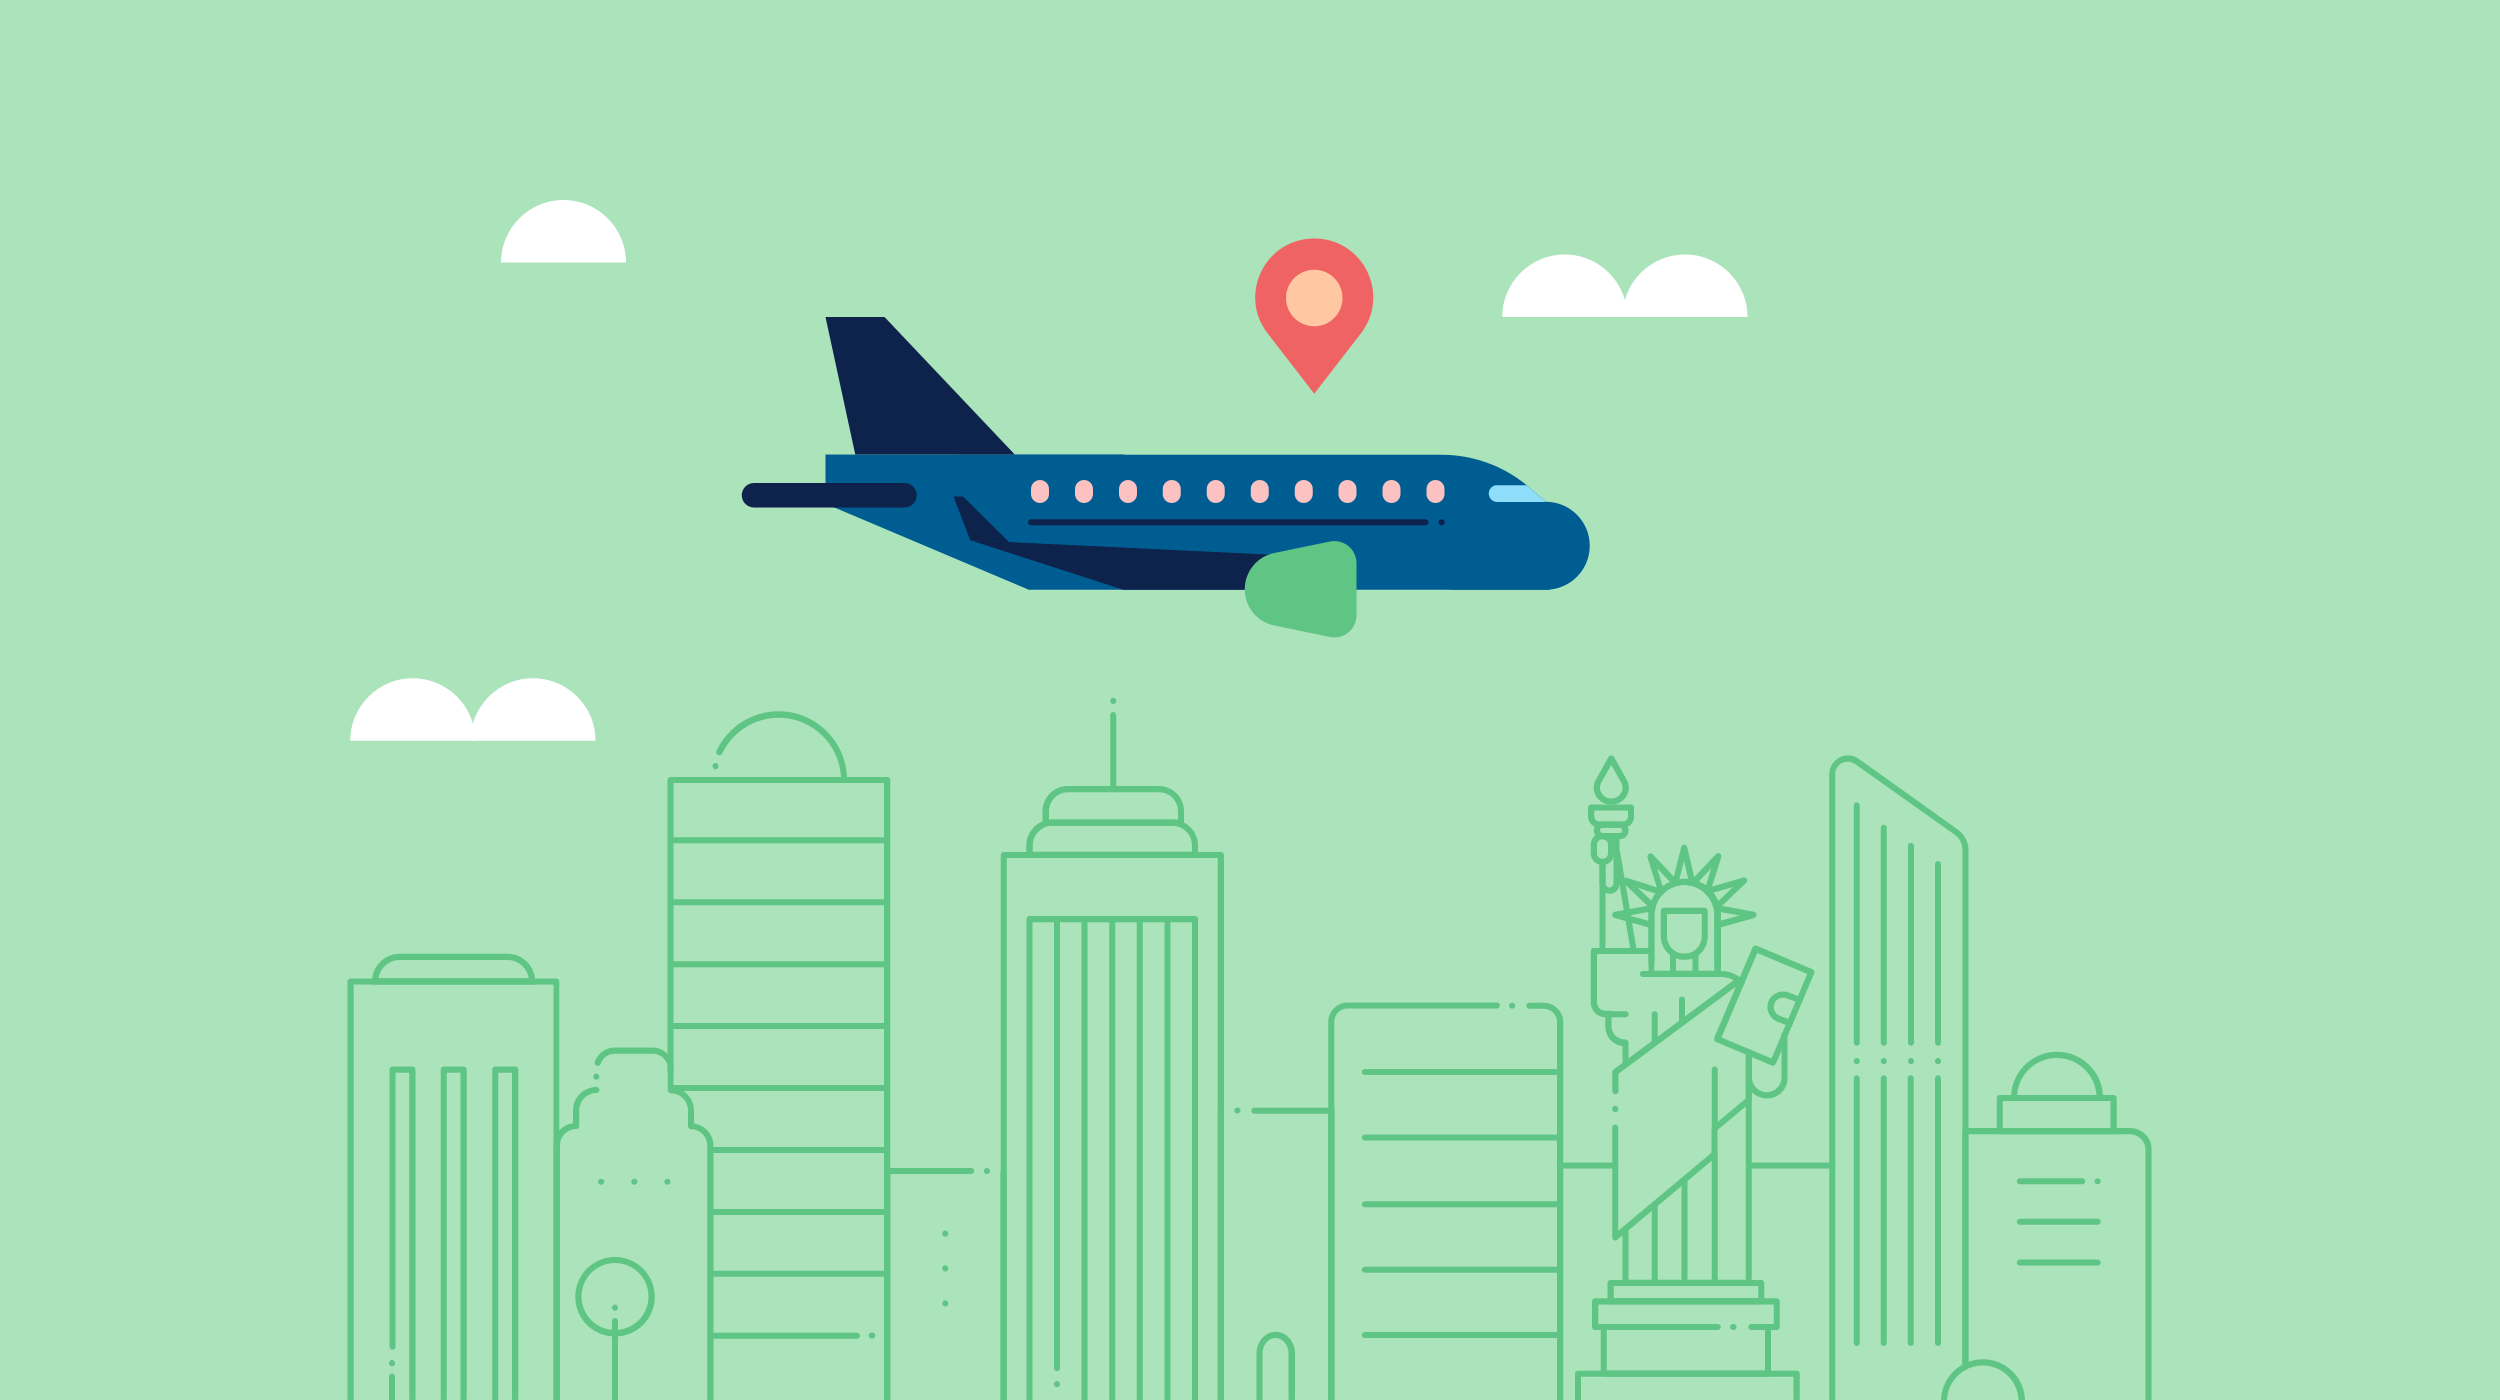 <svg width="1000" height="560" viewBox="0 0 1000 560" fill="none" xmlns="http://www.w3.org/2000/svg">
<rect x="0" y="0" width="1000" height="560" fill="#808080" stroke="none"/>
<g clip-path="url(#clip0)">
<rect width="1000" height="560" fill="#ABE3BB"/>
<g clip-path="url(#clip1)">
<path d="M649 126.8C649 113 660.2 101.8 674 101.8C687.8 101.8 699 113 699 126.8H649Z" fill="white"/>
<path d="M600.9 126.8C600.9 113 612.1 101.8 625.9 101.8C639.7 101.8 650.9 113 650.9 126.8H600.9Z" fill="white"/>
<path d="M188.2 296.3C188.2 282.5 199.4 271.3 213.2 271.3C227 271.3 238.2 282.5 238.2 296.3H188.2Z" fill="white"/>
<path d="M140.1 296.3C140.1 282.5 151.3 271.3 165.1 271.3C178.9 271.3 190.1 282.5 190.1 296.3H140.1Z" fill="white"/>
<path d="M200.4 105C200.4 91.2 211.6 80 225.4 80C239.2 80 250.4 91.2 250.4 105H200.4Z" fill="white"/>
<path d="M619.9 235.9H411.5L383.4 181.9H576.6C589.7 181.9 602.4 186.7 612.2 195.4L618.3 200.7L619.9 235.9Z" fill="#005D92"/>
<path d="M618.3 235.9H582C572.3 235.9 564.4 228 564.4 218.3C564.4 208.6 572.3 200.7 582 200.7H618.3C628 200.7 635.9 208.6 635.9 218.3C635.9 228 628 235.9 618.3 235.9Z" fill="#005D92"/>
<path d="M595.5 197.4C595.5 199.3 597 200.8 598.9 200.8H618.3V200.7L612.2 195.4C611.7 194.9 611.1 194.5 610.5 194.1H598.8C597.1 194 595.5 195.5 595.5 197.4Z" fill="#8EDDF9"/>
<path d="M411.5 235.9L330.2 201.5V181.8H449.8L411.5 235.9Z" fill="#005D92"/>
<path d="M405.9 181.8H342.1L330.2 126.8H353.8L405.9 181.8Z" fill="#0D234B"/>
<path d="M570.2 210.1H412.4C411.7 210.1 411.2 209.5 411.2 208.9C411.2 208.3 411.8 207.7 412.4 207.7H570.2C570.9 207.7 571.4 208.3 571.4 208.9C571.4 209.5 570.9 210.1 570.2 210.1Z" fill="#0D234B"/>
<path d="M574.2 201.2C572.2 201.2 570.6 199.6 570.6 197.6V195.6C570.6 193.6 572.2 192 574.2 192C576.2 192 577.8 193.6 577.8 195.6V197.6C577.8 199.6 576.2 201.2 574.2 201.2Z" fill="#FBC2C1"/>
<path d="M556.6 201.2C554.6 201.2 553 199.6 553 197.6V195.6C553 193.6 554.6 192 556.6 192C558.6 192 560.2 193.6 560.2 195.6V197.6C560.2 199.6 558.6 201.2 556.6 201.2Z" fill="#FBC2C1"/>
<path d="M539 201.2C537 201.2 535.4 199.6 535.4 197.6V195.6C535.4 193.6 537 192 539 192C541 192 542.6 193.6 542.6 195.6V197.6C542.6 199.6 541 201.2 539 201.2Z" fill="#FBC2C1"/>
<path d="M521.5 201.2C519.5 201.2 517.9 199.6 517.9 197.6V195.6C517.9 193.6 519.5 192 521.5 192C523.5 192 525.1 193.6 525.1 195.6V197.6C525.1 199.6 523.4 201.2 521.5 201.2Z" fill="#FBC2C1"/>
<path d="M486.3 201.2C484.3 201.2 482.7 199.6 482.7 197.6V195.6C482.7 193.6 484.3 192 486.3 192C488.3 192 489.9 193.6 489.9 195.6V197.6C489.9 199.6 488.3 201.2 486.3 201.2Z" fill="#FBC2C1"/>
<path d="M503.9 201.2C501.9 201.2 500.3 199.6 500.3 197.6V195.6C500.3 193.6 501.9 192 503.9 192C505.9 192 507.5 193.6 507.5 195.6V197.6C507.5 199.6 505.9 201.2 503.9 201.2Z" fill="#FBC2C1"/>
<path d="M468.7 201.2C466.7 201.2 465.1 199.6 465.1 197.6V195.6C465.1 193.6 466.7 192 468.7 192C470.7 192 472.3 193.6 472.3 195.6V197.6C472.3 199.6 470.7 201.2 468.7 201.2Z" fill="#FBC2C1"/>
<path d="M451.2 201.2C449.2 201.2 447.6 199.6 447.6 197.6V195.6C447.6 193.6 449.2 192 451.2 192C453.2 192 454.8 193.6 454.8 195.6V197.6C454.8 199.6 453.2 201.2 451.2 201.2Z" fill="#FBC2C1"/>
<path d="M433.6 201.2C431.6 201.2 430 199.6 430 197.6V195.6C430 193.6 431.6 192 433.6 192C435.6 192 437.2 193.6 437.2 195.6V197.6C437.2 199.6 435.6 201.2 433.6 201.2Z" fill="#FBC2C1"/>
<path d="M416 201.2C414 201.2 412.4 199.6 412.4 197.6V195.6C412.4 193.6 414 192 416 192C418 192 419.6 193.6 419.6 195.6V197.6C419.6 199.6 418 201.2 416 201.2Z" fill="#FBC2C1"/>
<path d="M388.1 216.1L542.2 223.5V235.9H449.3L388.1 216.1Z" fill="#0D234B"/>
<path d="M381.4 198.6H385.2L403.8 217L388.1 216.1L381.4 198.6Z" fill="#0D234B"/>
<path d="M532 254.8L509.7 250.2C502.8 248.8 497.9 242.7 497.9 235.7C497.9 228.7 502.8 222.6 509.7 221.2L532 216.6C537.5 215.5 542.6 219.7 542.6 225.3V246.1C542.6 251.7 537.5 255.9 532 254.8Z" fill="#5EC584"/>
<path d="M361.8 203H301.6C298.9 203 296.7 200.8 296.7 198.1C296.7 195.4 298.9 193.2 301.6 193.2H361.8C364.5 193.2 366.7 195.4 366.7 198.1C366.7 200.8 364.5 203 361.8 203Z" fill="#0D234B"/>
<path d="M576.7 210.1H576.6C575.9 210.1 575.4 209.5 575.4 208.9C575.4 208.3 576 207.7 576.6 207.7H576.7C577.4 207.7 577.9 208.3 577.9 208.9C577.9 209.5 577.4 210.1 576.7 210.1Z" fill="#0D234B"/>
<path d="M525.7 157.5L507 133.3C495.1 117.8 506.1 95.4 525.7 95.4C545.3 95.4 556.3 117.8 544.4 133.3L525.7 157.5Z" fill="#F06365"/>
<path d="M525.7 130.5C531.941 130.5 537 125.441 537 119.2C537 112.959 531.941 107.9 525.7 107.9C519.459 107.9 514.4 112.959 514.4 119.2C514.4 125.441 519.459 130.5 525.7 130.5Z" fill="#FFC8A3"/>
<path d="M488.3 561.7C487.6 561.7 487.1 561.1 487.1 560.5V343.2H402.7V560.4C402.7 561.1 402.1 561.6 401.5 561.6C400.9 561.6 400.3 561 400.3 560.4V342C400.3 341.3 400.9 340.8 401.5 340.8H488.4C489.1 340.8 489.6 341.4 489.6 342V560.5C489.6 561.1 489 561.7 488.3 561.7Z" fill="#5EC584"/>
<path d="M479.3 343.2H410.5V338.2C410.5 332.5 415.2 327.8 420.9 327.8H468.8C474.5 327.8 479.2 332.5 479.2 338.2V343.2H479.3ZM413 340.7H476.8V338.2C476.8 333.8 473.2 330.3 468.9 330.3H421C416.6 330.3 413.1 333.9 413.1 338.2V340.7H413Z" fill="#5EC584"/>
<path d="M478 561.7C477.3 561.7 476.8 561.1 476.8 560.5V368.9H413V560.5C413 561.2 412.4 561.7 411.8 561.7C411.2 561.7 410.6 561.1 410.6 560.5V367.6C410.6 366.9 411.2 366.4 411.8 366.4H478C478.7 366.4 479.2 367 479.2 367.6V560.4C479.3 561.1 478.7 561.7 478 561.7Z" fill="#5EC584"/>
<path d="M422.8 548.5C422.1 548.5 421.6 547.9 421.6 547.3V367.6C421.6 366.9 422.2 366.4 422.8 366.4C423.4 366.4 424 367 424 367.6V547.2C424.1 547.9 423.5 548.5 422.8 548.5Z" fill="#5EC584"/>
<path d="M433.8 561.7C433.1 561.7 432.6 561.1 432.6 560.5V367.6C432.6 366.9 433.2 366.4 433.8 366.4C434.4 366.4 435 367 435 367.6V560.4C435.1 561.1 434.5 561.7 433.8 561.7Z" fill="#5EC584"/>
<path d="M444.9 561.7C444.2 561.7 443.7 561.1 443.7 560.5V367.6C443.7 366.9 444.3 366.4 444.9 366.4C445.5 366.4 446.1 367 446.1 367.6V560.4C446.1 561.1 445.6 561.7 444.9 561.7Z" fill="#5EC584"/>
<path d="M455.9 561.7C455.2 561.7 454.7 561.1 454.7 560.5V367.6C454.7 366.9 455.3 366.4 455.9 366.4C456.5 366.4 457.1 367 457.1 367.6V560.4C457.2 561.1 456.6 561.7 455.9 561.7Z" fill="#5EC584"/>
<path d="M467 561.7C466.3 561.7 465.8 561.1 465.8 560.5V367.6C465.8 366.9 466.4 366.4 467 366.4C467.6 366.4 468.2 367 468.2 367.6V560.4C468.2 561.1 467.7 561.7 467 561.7Z" fill="#5EC584"/>
<path d="M532.5 561.7C531.8 561.7 531.3 561.1 531.3 560.5V445.5H501.7C501 445.5 500.5 444.9 500.5 444.3C500.5 443.7 501.1 443.1 501.7 443.1H533.8V560.6C533.7 561.1 533.2 561.7 532.5 561.7Z" fill="#5EC584"/>
<path d="M488.3 561.7C487.6 561.7 487.1 561.1 487.1 560.5V444.2C487.1 443.5 487.7 443 488.3 443C488.9 443 489.5 443.6 489.5 444.2V560.5C489.6 561.1 489 561.7 488.3 561.7Z" fill="#5EC584"/>
<path d="M401.4 561.7C400.7 561.7 400.2 561.1 400.2 560.5V468.4C400.2 467.7 400.8 467.2 401.4 467.2C402 467.2 402.6 467.8 402.6 468.4V560.5C402.7 561.1 402.1 561.7 401.4 561.7Z" fill="#5EC584"/>
<path d="M354.8 561.7C354.1 561.7 353.6 561.1 353.6 560.5V467.2H388.5C389.2 467.2 389.7 467.8 389.7 468.4C389.7 469 389.1 469.6 388.5 469.6H356.1V560.4C356.1 561.1 355.5 561.7 354.8 561.7Z" fill="#5EC584"/>
<path d="M473.7 330.3H417V324.5C417 318.9 421.5 314.4 427.1 314.4H463.5C469.1 314.4 473.6 318.9 473.6 324.5V330.3H473.7ZM419.5 327.8H471.2V324.5C471.2 320.3 467.8 316.9 463.6 316.9H427.2C423 316.9 419.6 320.3 419.6 324.5V327.8H419.5Z" fill="#5EC584"/>
<path d="M445.3 316.9C444.6 316.9 444.1 316.3 444.1 315.7V286C444.1 285.3 444.7 284.8 445.3 284.8C445.9 284.8 446.5 285.4 446.5 286V315.6C446.6 316.4 446 316.9 445.3 316.9Z" fill="#5EC584"/>
<path d="M445.3 281.6C444.6 281.6 444.1 281 444.1 280.4V280.3C444.1 279.6 444.7 279.1 445.3 279.1C445.9 279.1 446.5 279.7 446.5 280.3V280.4C446.6 281 446 281.6 445.3 281.6Z" fill="#5EC584"/>
<path d="M624 430H545.9C545.2 430 544.7 429.4 544.7 428.8C544.7 428.2 545.3 427.6 545.9 427.6H624C624.7 427.6 625.2 428.2 625.2 428.8C625.2 429.4 624.7 430 624 430Z" fill="#5EC584"/>
<path d="M624 456.2H545.9C545.2 456.2 544.7 455.6 544.7 455C544.7 454.4 545.3 453.8 545.9 453.8H624C624.7 453.8 625.2 454.4 625.2 455C625.2 455.6 624.7 456.2 624 456.2Z" fill="#5EC584"/>
<path d="M624 482.9H545.9C545.2 482.9 544.7 482.3 544.7 481.7C544.7 481.1 545.3 480.5 545.9 480.5H624C624.7 480.5 625.2 481.1 625.2 481.7C625.2 482.3 624.7 482.9 624 482.9Z" fill="#5EC584"/>
<path d="M624 509.1H545.9C545.2 509.1 544.7 508.5 544.7 507.9C544.7 507.3 545.3 506.7 545.9 506.7H624C624.7 506.7 625.2 507.3 625.2 507.9C625.2 508.5 624.7 509.1 624 509.1Z" fill="#5EC584"/>
<path d="M624 535.2H545.9C545.2 535.2 544.7 534.6 544.7 534C544.7 533.4 545.3 532.8 545.9 532.8H624C624.7 532.8 625.2 533.4 625.2 534C625.2 534.6 624.7 535.2 624 535.2Z" fill="#5EC584"/>
<path d="M516.6 560.9C515.9 560.9 515.4 560.3 515.4 559.7V541.4C515.4 538 513.1 535.2 510.2 535.2C507.3 535.2 505 538 505 541.4V559.7C505 560.4 504.4 560.9 503.8 560.9C503.2 560.9 502.6 560.3 502.6 559.7V541.4C502.6 536.6 506.1 532.7 510.3 532.7C514.5 532.7 518 536.6 518 541.4V559.7C517.9 560.4 517.3 560.9 516.6 560.9Z" fill="#5EC584"/>
<path d="M394.8 469.6H394.7C394 469.6 393.5 469 393.5 468.4C393.5 467.8 394.1 467.2 394.7 467.2H394.8C395.5 467.2 396 467.8 396 468.4C396 469 395.4 469.6 394.8 469.6Z" fill="#5EC584"/>
<path d="M378.1 494.7C377.4 494.7 376.9 494.1 376.9 493.5V493.4C376.9 492.7 377.5 492.2 378.1 492.2C378.7 492.2 379.3 492.8 379.3 493.4V493.5C379.4 494.1 378.8 494.7 378.1 494.7Z" fill="#5EC584"/>
<path d="M378.1 508.6C377.4 508.6 376.9 508 376.9 507.4V507.3C376.9 506.6 377.5 506.1 378.1 506.1C378.7 506.1 379.3 506.7 379.3 507.3V507.4C379.4 508.1 378.8 508.6 378.1 508.6Z" fill="#5EC584"/>
<path d="M378.1 522.6C377.4 522.6 376.9 522 376.9 521.4V521.3C376.9 520.6 377.5 520.1 378.1 520.1C378.7 520.1 379.3 520.7 379.3 521.3V521.4C379.4 522.1 378.8 522.6 378.1 522.6Z" fill="#5EC584"/>
<path d="M422.8 554.9C422.1 554.9 421.6 554.3 421.6 553.7V553.6C421.6 552.9 422.2 552.4 422.8 552.4C423.4 552.4 424 553 424 553.6V553.7C424.1 554.3 423.5 554.9 422.8 554.9Z" fill="#5EC584"/>
<path d="M495 445.4H494.9C494.2 445.4 493.7 444.8 493.7 444.2C493.7 443.6 494.3 443 494.9 443H495C495.7 443 496.2 443.6 496.2 444.2C496.2 444.8 495.7 445.4 495 445.4Z" fill="#5EC584"/>
<path d="M687 371.1C686.5 371.1 685.9 370.7 685.8 370.2C685.6 369.5 686 368.8 686.7 368.7L695.8 366.2L686.6 364.5C685.9 364.4 685.5 363.7 685.6 363C685.7 362.3 686.4 361.9 687.1 362L701.6 364.7C702.2 364.8 702.6 365.3 702.6 365.9C702.6 366.5 702.2 367 701.7 367.2L687.4 371.2C687.2 371.1 687.1 371.1 687 371.1Z" fill="#5EC584"/>
<path d="M660.2 371.1C660.1 371.1 660 371.1 659.9 371.1L645.8 367.2C645.2 367 644.9 366.5 644.9 365.9C644.9 365.3 645.3 364.8 645.9 364.7L660.7 362C661.4 361.9 662 362.3 662.2 363C662.3 363.7 661.9 364.3 661.2 364.5L651.7 366.2L660.6 368.7C661.3 368.9 661.7 369.6 661.5 370.2C661.3 370.7 660.8 371.1 660.2 371.1Z" fill="#5EC584"/>
<path d="M670.2 354.3C670.1 354.3 670 354.3 669.9 354.3C669.2 354.1 668.8 353.5 669 352.8L672.5 338.8C672.6 338.2 673.1 337.9 673.7 337.9C674.3 337.9 674.8 338.3 674.9 338.9L678.1 352.7C678.3 353.4 677.8 354 677.2 354.2C676.5 354.4 675.9 353.9 675.7 353.3L673.6 344.5L671.3 353.5C671.3 353.9 670.8 354.3 670.2 354.3Z" fill="#5EC584"/>
<path d="M683 357.8C682.9 357.8 682.8 357.8 682.6 357.7C681.9 357.5 681.6 356.8 681.8 356.1L684.5 347.3L678.5 353.7C678 354.2 677.2 354.2 676.7 353.8C676.2 353.3 676.2 352.5 676.6 352L686.4 341.6C686.8 341.2 687.4 341.1 687.9 341.4C688.4 341.7 688.6 342.3 688.5 342.9L684.1 356.8C684 357.5 683.5 357.8 683 357.8Z" fill="#5EC584"/>
<path d="M687 363.8C686.7 363.8 686.3 363.7 686.1 363.4C685.6 362.9 685.6 362.1 686.1 361.6L693.2 354.8L683.3 357.7C682.6 357.9 681.9 357.5 681.7 356.9C681.5 356.2 681.9 355.5 682.5 355.3L697.3 351C697.9 350.8 698.4 351.1 698.7 351.6C699 352.1 698.9 352.7 698.5 353.1L687.7 363.4C687.6 363.7 687.3 363.8 687 363.8Z" fill="#5EC584"/>
<path d="M660.7 363.4C660.4 363.4 660.1 363.3 659.8 363.1L649.4 353.2C649 352.8 648.9 352.2 649.2 351.7C649.5 351.2 650.1 351 650.7 351.1L664.8 355.6C665.5 355.8 665.8 356.5 665.6 357.2C665.4 357.9 664.7 358.2 664 358L655.1 355.1L661.6 361.3C662.1 361.8 662.1 362.6 661.6 363.1C661.3 363.3 661 363.4 660.7 363.4Z" fill="#5EC584"/>
<path d="M664.4 357.4C663.9 357.4 663.4 357.1 663.2 356.5L659 343C658.8 342.4 659.1 341.8 659.6 341.5C660.1 341.2 660.7 341.3 661.1 341.7L670.5 351.7C671 352.2 671 353 670.4 353.5C669.9 354 669.1 354 668.6 353.4L662.9 347.4L665.5 355.8C665.7 356.5 665.3 357.2 664.7 357.4C664.7 357.4 664.6 357.4 664.4 357.4Z" fill="#5EC584"/>
<path d="M641 381.6C640.3 381.6 639.8 381 639.8 380.4V344.8C639.8 344.1 640.4 343.6 641 343.6C641.6 343.6 642.2 344.2 642.2 344.8V380.4C642.3 381.1 641.7 381.6 641 381.6Z" fill="#5EC584"/>
<path d="M653.5 381.6C652.9 381.6 652.4 381.2 652.3 380.6L645.7 341.5C645.6 340.8 646 340.2 646.7 340.1C647.4 340 648 340.4 648.1 341.1L654.7 380.2C654.8 380.9 654.4 381.5 653.7 381.6C653.6 381.6 653.5 381.6 653.5 381.6Z" fill="#5EC584"/>
<path d="M643.9 357.5C641.6 357.5 639.8 355.6 639.8 353.2V344.7C639.8 344 640.4 343.5 641 343.5C641.6 343.5 642.2 344.1 642.2 344.7V353.2C642.2 354.2 642.9 355 643.8 355C644.7 355 645.4 354.2 645.4 353.2V334.4C645.4 333.7 646 333.2 646.6 333.2C647.2 333.2 647.8 333.8 647.8 334.4V353.2C648 355.6 646.2 357.5 643.9 357.5Z" fill="#5EC584"/>
<path d="M647.9 335.7H641C639.1 335.7 637.5 334.1 637.5 332.2C637.5 330.2 639.1 328.6 641 328.6H647.9C649.8 328.6 651.4 330.2 651.4 332.1C651.5 334.1 649.9 335.7 647.9 335.7ZM641 331.1C640.4 331.1 640 331.6 640 332.1C640 332.7 640.5 333.2 641 333.2H647.9C648.5 333.2 648.9 332.7 648.9 332.2C648.9 331.6 648.4 331.1 647.9 331.1H641Z" fill="#5EC584"/>
<path d="M641.1 346H640.9C638.4 346 636.3 343.9 636.3 341.4V337.8C636.3 335.3 638.4 333.2 640.9 333.2H641.1C643.6 333.2 645.7 335.3 645.7 337.8V341.4C645.7 344 643.6 346 641.1 346ZM640.9 335.7C639.7 335.7 638.8 336.7 638.8 337.8V341.4C638.8 342.6 639.8 343.5 640.9 343.5H641.1C642.3 343.5 643.2 342.5 643.2 341.4V337.8C643.2 336.6 642.2 335.7 641.1 335.7H640.9Z" fill="#5EC584"/>
<path d="M649.2 331.1H639.7C637.2 331.1 635.2 329 635.2 326.5V323C635.2 322.3 635.8 321.8 636.4 321.8H652.4C653.1 321.8 653.6 322.4 653.6 323V326.6C653.7 329 651.7 331.1 649.2 331.1ZM637.7 324.2V326.5C637.7 327.6 638.6 328.6 639.7 328.6H649.2C650.3 328.6 651.2 327.7 651.2 326.5V324.2H637.7Z" fill="#5EC584"/>
<path d="M644.5 321.9C642 321.9 639.7 320.6 638.4 318.5C637.2 316.5 637.2 314 638.3 311.9L643.4 302.8C643.6 302.4 644 302.2 644.5 302.2C645 302.2 645.4 302.4 645.6 302.8L650.7 311.9C651.8 314 651.8 316.4 650.6 318.5C649.3 320.6 647 321.9 644.5 321.9ZM644.5 306L640.5 313.1C639.8 314.4 639.8 315.9 640.6 317.2C641.4 318.6 642.9 319.4 644.5 319.4C646.1 319.4 647.6 318.6 648.4 317.2C649.2 315.9 649.2 314.4 648.5 313.1L644.5 306Z" fill="#5EC584"/>
<path d="M687 386.2C686.3 386.2 685.8 385.6 685.8 385V366C685.8 359.4 680.4 354 673.8 354C667.2 354 661.8 359.4 661.8 366V385C661.8 385.7 661.2 386.2 660.6 386.2C660 386.2 659.4 385.6 659.4 385V366C659.4 358 665.9 351.5 673.9 351.5C681.9 351.5 688.4 358 688.4 366V385C688.2 385.7 687.7 386.2 687 386.2Z" fill="#5EC584"/>
<path d="M687 390.8H660.6C659.9 390.8 659.4 390.2 659.4 389.6V366C659.4 358 665.9 351.5 673.9 351.5C681.9 351.5 688.4 358 688.4 366V389.5C688.2 390.3 687.7 390.8 687 390.8ZM661.8 388.3H685.7V366C685.7 359.4 680.3 354 673.7 354C667.1 354 661.7 359.4 661.7 366V388.3H661.8Z" fill="#5EC584"/>
<path d="M678.3 390.8H669.2C668.5 390.8 668 390.2 668 389.6V381.8C668 381.1 668.6 380.6 669.2 380.6C669.8 380.6 670.4 381.2 670.4 381.8V388.4H677V381.8C677 381.1 677.6 380.6 678.2 380.6C678.8 380.6 679.4 381.2 679.4 381.8V389.6C679.5 390.3 679 390.8 678.3 390.8Z" fill="#5EC584"/>
<path d="M674.1 383.9H673.4C668.4 383.9 664.3 379.6 664.3 374.4V364.3C664.3 363.6 664.9 363.1 665.5 363.1H681.9C682.6 363.1 683.1 363.7 683.1 364.3V374.4C683.2 379.7 679.1 383.9 674.1 383.9ZM666.8 365.6V374.4C666.8 378.3 669.8 381.4 673.4 381.4H674.1C677.7 381.4 680.7 378.2 680.7 374.4V365.6H666.8Z" fill="#5EC584"/>
<path d="M644.4 406.9H642.1C638.9 406.9 636.3 404.3 636.3 401.1V380.4C636.3 379.7 636.9 379.2 637.5 379.2H660.5C661.2 379.2 661.7 379.8 661.7 380.4C661.7 381 661.1 381.6 660.5 381.6H638.8V401C638.8 402.8 640.3 404.3 642.1 404.3H644.4C645.1 404.3 645.6 404.9 645.6 405.5C645.6 406.1 645.1 406.9 644.4 406.9Z" fill="#5EC584"/>
<path d="M650.2 427C649.5 427 649 426.4 649 425.8V418.4C644.9 417.9 642.1 414.6 642.1 410.3V405.7C642.1 405 642.7 404.5 643.3 404.5H650.3C651 404.5 651.5 405.1 651.5 405.7C651.5 406.3 650.9 406.9 650.3 406.9H644.6V410.2C644.6 413.5 646.9 415.8 650.2 415.8C650.9 415.8 651.4 416.4 651.4 417V425.6C651.5 426.4 650.9 427 650.2 427Z" fill="#5EC584"/>
<path d="M699.6 514.4H650.2C649.5 514.4 649 513.8 649 513.2V491.6C649 490.9 649.6 490.4 650.2 490.4C650.8 490.4 651.4 491 651.4 491.6V511.9H698.3V423.7C698.3 423 698.9 422.5 699.5 422.5C700.1 422.5 700.7 423.1 700.7 423.7V513.1C700.8 513.8 700.3 514.4 699.6 514.4Z" fill="#5EC584"/>
<path d="M696.4 394.1C696.1 394.1 695.8 394 695.5 393.7C693.6 391.8 691.2 390.8 688.5 390.8H657.1C656.4 390.8 655.9 390.2 655.9 389.6C655.9 389 656.5 388.4 657.1 388.4H688.5C691.8 388.4 694.9 389.7 697.2 392C697.7 392.5 697.7 393.3 697.2 393.8C697 394 696.7 394.1 696.4 394.1Z" fill="#5EC584"/>
<path d="M704.5 521.7H644.2C643.5 521.7 643 521.1 643 520.5V513.2C643 512.5 643.6 512 644.2 512H704.5C705.2 512 705.7 512.6 705.7 513.2V520.5C705.8 521.1 705.2 521.7 704.5 521.7ZM645.5 519.2H703.3V514.4H645.5V519.2Z" fill="#5EC584"/>
<path d="M710.7 532H700.5C699.8 532 699.3 531.4 699.3 530.8C699.3 530.2 699.9 529.6 700.5 529.6H709.5V521.8H639.3V529.6H687.1C687.8 529.6 688.3 530.2 688.3 530.8C688.3 531.4 687.7 532 687.1 532H638C637.3 532 636.8 531.4 636.8 530.8V520.5C636.8 519.8 637.4 519.3 638 519.3H710.7C711.4 519.3 711.9 519.9 711.9 520.5V530.8C712 531.4 711.4 532 710.7 532Z" fill="#5EC584"/>
<path d="M718.6 561C717.9 561 717.4 560.4 717.4 559.8V550.7H632.4V559.8C632.4 560.5 631.8 561 631.2 561C630.6 561 630 560.4 630 559.8V549.5C630 548.8 630.6 548.3 631.2 548.3H718.7C719.4 548.3 719.9 548.9 719.9 549.5V559.8C719.9 560.4 719.3 561 718.6 561Z" fill="#5EC584"/>
<path d="M707.3 550.7H641.5C640.8 550.7 640.3 550.1 640.3 549.5V530.8C640.3 530.1 640.9 529.6 641.5 529.6C642.1 529.6 642.7 530.2 642.7 530.8V548.2H706V530.8C706 530.1 706.6 529.6 707.2 529.6C707.8 529.6 708.4 530.2 708.4 530.8V549.5C708.5 550.1 708 550.7 707.3 550.7Z" fill="#5EC584"/>
<path d="M646.1 496.2C645.9 496.2 645.7 496.2 645.6 496.1C645.2 495.9 644.9 495.5 644.9 495V451C644.9 450.3 645.5 449.8 646.1 449.8C646.7 449.8 647.3 450.4 647.3 451V492.3L684.6 461.1V451.4C684.6 451 684.8 450.7 685.1 450.4L698.3 439.4V421C698.3 420.3 698.9 419.8 699.5 419.8C700.1 419.8 700.7 420.4 700.7 421V440C700.7 440.4 700.5 440.7 700.2 441L687 452V461.7C687 462.1 686.8 462.4 686.6 462.7L646.8 496C646.6 496.1 646.3 496.2 646.1 496.2Z" fill="#5EC584"/>
<path d="M646.1 437.7C645.4 437.7 644.9 437.1 644.9 436.5V428.8C644.9 428.4 645.1 428 645.4 427.8L694.8 391.1C695.2 390.8 695.8 390.8 696.3 391.1C696.4 391.1 696.9 391.5 697.5 392.2C698 392.7 698 393.5 697.5 394C697 394.5 696.2 394.5 695.7 394C695.6 393.9 695.6 393.9 695.5 393.8L647.4 429.5V436.6C647.3 437.2 646.8 437.7 646.1 437.7Z" fill="#5EC584"/>
<path d="M685.9 452.6C685.2 452.6 684.7 452 684.7 451.4V427.8C684.7 427.1 685.3 426.6 685.9 426.6C686.5 426.6 687.1 427.2 687.1 427.8V451.4C687.2 452 686.6 452.6 685.9 452.6Z" fill="#5EC584"/>
<path d="M706.8 439.4C702.1 439.4 698.4 435.6 698.4 431V421C698.4 420.3 699 419.8 699.6 419.8C700.2 419.8 700.8 420.4 700.8 421V431C700.8 434.3 703.5 436.9 706.7 436.9C709.9 436.9 712.6 434.2 712.6 431V413.8C712.6 413.1 713.2 412.6 713.8 412.6C714.4 412.6 715 413.2 715 413.8V431C715.2 435.6 711.4 439.4 706.8 439.4Z" fill="#5EC584"/>
<path d="M709.2 426.3C709 426.3 708.9 426.3 708.7 426.2L686.4 416.8C686.1 416.7 685.9 416.4 685.7 416.1C685.6 415.8 685.6 415.4 685.7 415.1L701 379C701.1 378.7 701.4 378.5 701.7 378.3C702 378.2 702.4 378.2 702.7 378.3L725 387.7C725.6 388 725.9 388.7 725.7 389.3L710.4 425.4C710.3 425.7 710 425.9 709.7 426.1C709.5 426.3 709.4 426.3 709.2 426.3ZM688.6 415L708.6 423.4L722.9 389.6L702.9 381.2L688.6 415Z" fill="#5EC584"/>
<path d="M715.9 410.5C715.7 410.5 715.6 410.5 715.4 410.4L711 408.7C709.4 408.1 708.2 406.9 707.5 405.3C706.8 403.8 706.8 402 707.4 400.5C708.7 397.3 712.3 395.8 715.5 397L720.2 398.8C720.8 399 721.2 399.8 720.9 400.4C720.7 401 719.9 401.4 719.3 401.1L714.6 399.3C712.7 398.6 710.5 399.5 709.8 401.4C709.4 402.3 709.4 403.4 709.8 404.3C710.2 405.2 710.9 405.9 711.9 406.3L716.3 408C716.9 408.3 717.3 409 717 409.6C716.9 410.2 716.4 410.5 715.9 410.5Z" fill="#5EC584"/>
<path d="M661.9 513.1C661.2 513.1 660.7 512.5 660.7 511.9V481.8C660.7 481.1 661.3 480.6 661.9 480.6C662.5 480.6 663.1 481.2 663.1 481.8V511.9C663.2 512.5 662.6 513.1 661.9 513.1Z" fill="#5EC584"/>
<path d="M673.8 514.4C673.1 514.4 672.6 513.8 672.6 513.2V471.9C672.6 471.2 673.2 470.7 673.8 470.7C674.4 470.7 675 471.3 675 471.9V513.2C675 513.8 674.4 514.4 673.8 514.4Z" fill="#5EC584"/>
<path d="M685.9 514.4C685.2 514.4 684.7 513.8 684.7 513.2V461.8C684.7 461.1 685.3 460.6 685.9 460.6C686.5 460.6 687.1 461.2 687.1 461.8V513.2C687.2 513.8 686.6 514.4 685.9 514.4Z" fill="#5EC584"/>
<path d="M661.9 418.2C661.2 418.2 660.7 417.6 660.7 417V405.7C660.7 405 661.3 404.5 661.9 404.5C662.5 404.5 663.1 405.1 663.1 405.7V417C663.2 417.7 662.6 418.2 661.9 418.2Z" fill="#5EC584"/>
<path d="M672.8 410.1C672.1 410.1 671.6 409.5 671.6 408.9V399.8C671.6 399.1 672.2 398.6 672.8 398.6C673.4 398.6 674 399.2 674 399.8V408.9C674.1 409.6 673.5 410.1 672.8 410.1Z" fill="#5EC584"/>
<path d="M859.4 561.7C858.7 561.7 858.2 561.1 858.2 560.5V459.9C858.2 456.5 855.4 453.7 852 453.7H787.3V546.6C787.3 547.3 786.7 547.8 786.1 547.8C785.4 547.8 784.9 547.2 784.9 546.5V452.4C784.9 451.7 785.5 451.2 786.1 451.2H852C856.8 451.2 860.7 455.1 860.7 459.9V560.4C860.6 561.1 860.1 561.7 859.4 561.7Z" fill="#5EC584"/>
<path d="M732.9 562.1C732.2 562.1 731.7 561.5 731.7 560.9V309.7C731.7 306.9 733.3 304.3 735.8 303C738.3 301.7 741.3 301.9 743.6 303.6L783.2 331.9C785.8 333.8 787.4 336.8 787.4 340V546.5C787.4 547.2 786.8 547.7 786.2 547.7C785.6 547.7 785 547.1 785 546.5V340C785 337.6 783.8 335.3 781.9 333.9L742 305.6C740.5 304.5 738.5 304.4 736.8 305.2C735.1 306.1 734.1 307.7 734.1 309.6V560.7C734.1 561.5 733.6 562.1 732.9 562.1Z" fill="#5EC584"/>
<path d="M742.7 418.3C742 418.3 741.5 417.7 741.5 417.1V322.1C741.5 321.4 742.1 320.9 742.7 320.9C743.3 320.9 743.9 321.5 743.9 322.1V417.1C744 417.7 743.4 418.3 742.7 418.3Z" fill="#5EC584"/>
<path d="M753.5 418.3C752.8 418.3 752.3 417.7 752.3 417.1V331.1C752.3 330.4 752.9 329.9 753.5 329.9C754.1 329.9 754.7 330.5 754.7 331.1V417.1C754.8 417.7 754.2 418.3 753.5 418.3Z" fill="#5EC584"/>
<path d="M764.4 418.3C763.7 418.3 763.2 417.7 763.2 417.1V338.3C763.2 337.6 763.8 337.1 764.4 337.1C765 337.1 765.6 337.7 765.6 338.3V417C765.6 417.7 765.1 418.3 764.4 418.3Z" fill="#5EC584"/>
<path d="M775.2 418.3C774.5 418.3 774 417.7 774 417.1V345.6C774 344.9 774.6 344.4 775.2 344.4C775.8 344.4 776.4 345 776.4 345.6V417C776.5 417.7 775.9 418.3 775.2 418.3Z" fill="#5EC584"/>
<path d="M845.5 453.7H799.9C799.2 453.7 798.7 453.1 798.7 452.5V439.2C798.7 438.5 799.3 438 799.9 438H845.5C846.2 438 846.7 438.6 846.7 439.2V452.5C846.7 453.1 846.2 453.7 845.5 453.7ZM801.1 451.2H844.2V440.4H801.1V451.2Z" fill="#5EC584"/>
<path d="M839.8 440.3C839.1 440.3 838.6 439.7 838.6 439.1C838.6 430.3 831.5 423.2 822.7 423.2C813.9 423.2 806.8 430.3 806.8 439.1C806.8 439.8 806.2 440.3 805.6 440.3C805 440.3 804.4 439.7 804.4 439.1C804.4 429 812.6 420.7 822.8 420.7C832.9 420.7 841.2 428.9 841.2 439.1C841.1 439.8 840.5 440.3 839.8 440.3Z" fill="#5EC584"/>
<path d="M832.9 473.7H807.9C807.2 473.7 806.7 473.1 806.7 472.5C806.7 471.9 807.3 471.3 807.9 471.3H832.9C833.6 471.3 834.1 471.9 834.1 472.5C834.1 473.1 833.6 473.7 832.9 473.7Z" fill="#5EC584"/>
<path d="M839.1 489.9H807.9C807.2 489.9 806.7 489.3 806.7 488.7C806.7 488.1 807.3 487.5 807.9 487.5H839.1C839.8 487.5 840.3 488.1 840.3 488.7C840.3 489.3 839.8 489.9 839.1 489.9Z" fill="#5EC584"/>
<path d="M839.1 506.2H807.9C807.2 506.2 806.7 505.6 806.7 505C806.7 504.4 807.3 503.8 807.9 503.8H839.1C839.8 503.8 840.3 504.4 840.3 505C840.3 505.6 839.8 506.2 839.1 506.2Z" fill="#5EC584"/>
<path d="M839.1 473.7H839C838.3 473.7 837.8 473.1 837.8 472.5C837.8 471.9 838.4 471.3 839 471.3H839.1C839.8 471.3 840.3 471.9 840.3 472.5C840.3 473.1 839.8 473.7 839.1 473.7Z" fill="#5EC584"/>
<path d="M742.7 425.7C742 425.7 741.5 425.1 741.5 424.5V424.4C741.5 423.7 742.1 423.2 742.7 423.2C743.3 423.2 743.9 423.8 743.9 424.4V424.5C744 425.1 743.4 425.7 742.7 425.7Z" fill="#5EC584"/>
<path d="M753.5 425.7C752.8 425.7 752.3 425.1 752.3 424.5V424.4C752.3 423.7 752.9 423.2 753.5 423.2C754.1 423.2 754.7 423.8 754.7 424.4V424.5C754.8 425.1 754.2 425.7 753.5 425.7Z" fill="#5EC584"/>
<path d="M764.4 425.7C763.7 425.7 763.2 425.1 763.2 424.5V424.4C763.2 423.7 763.8 423.2 764.4 423.2C765 423.2 765.6 423.8 765.6 424.4V424.5C765.6 425.1 765.1 425.7 764.4 425.7Z" fill="#5EC584"/>
<path d="M775.2 425.7C774.5 425.7 774 425.1 774 424.5V424.4C774 423.7 774.6 423.2 775.2 423.2C775.8 423.2 776.4 423.8 776.4 424.4V424.5C776.5 425.1 775.9 425.7 775.2 425.7Z" fill="#5EC584"/>
<path d="M742.7 538.4C742 538.4 741.5 537.8 741.5 537.2V431.3C741.5 430.6 742.1 430.1 742.7 430.1C743.3 430.1 743.9 430.7 743.9 431.3V537.1C744 537.8 743.4 538.4 742.7 538.4Z" fill="#5EC584"/>
<path d="M753.5 538.4C752.8 538.4 752.3 537.8 752.3 537.2V431.3C752.3 430.6 752.9 430.1 753.5 430.1C754.1 430.1 754.7 430.7 754.7 431.3V537.1C754.8 537.8 754.2 538.4 753.5 538.4Z" fill="#5EC584"/>
<path d="M764.3 538.4C763.6 538.4 763.1 537.8 763.1 537.2V431.3C763.1 430.6 763.7 430.1 764.3 430.1C764.9 430.1 765.5 430.7 765.5 431.3V537.1C765.6 537.8 765 538.4 764.3 538.4Z" fill="#5EC584"/>
<path d="M775.2 538.4C774.5 538.4 774 537.8 774 537.2V431.3C774 430.6 774.6 430.1 775.2 430.1C775.8 430.1 776.4 430.7 776.4 431.3V537.1C776.4 537.8 775.9 538.4 775.2 538.4Z" fill="#5EC584"/>
<path d="M808.6 561.7C807.9 561.7 807.4 561.1 807.4 560.5C807.4 552.6 801 546.2 793.1 546.2C785.2 546.2 778.8 552.6 778.8 560.5C778.8 561.2 778.2 561.7 777.6 561.7C777 561.7 776.4 561.1 776.4 560.5C776.4 551.2 783.9 543.7 793.2 543.7C802.5 543.7 810 551.2 810 560.5C809.9 561.1 809.3 561.7 808.6 561.7Z" fill="#5EC584"/>
<path d="M646.1 467.4H623.9C623.2 467.4 622.7 466.8 622.7 466.2C622.7 465.6 623.3 465 623.9 465H646.1C646.8 465 647.3 465.6 647.3 466.2C647.3 466.8 646.8 467.4 646.1 467.4Z" fill="#5EC584"/>
<path d="M732.9 467.4H699.6C698.9 467.4 698.4 466.8 698.4 466.2C698.4 465.6 699 465 699.6 465H732.9C733.6 465 734.1 465.6 734.1 466.2C734.1 466.8 733.6 467.4 732.9 467.4Z" fill="#5EC584"/>
<path d="M624 561.7C623.3 561.7 622.8 561.1 622.8 560.5V408.8C622.8 405.9 620.4 403.5 617.5 403.5H611.7C611 403.5 610.5 402.9 610.5 402.3C610.5 401.7 611.1 401.1 611.7 401.1H617.5C621.8 401.1 625.3 404.6 625.3 408.9V560.5C625.2 561.2 624.7 561.7 624 561.7Z" fill="#5EC584"/>
<path d="M532.5 561.7C531.8 561.7 531.3 561.1 531.3 560.5V408.8C531.3 404.5 534.8 401 539.1 401H598.8C599.5 401 600 401.6 600 402.2C600 402.8 599.4 403.4 598.8 403.4H539C536.1 403.4 533.7 405.8 533.7 408.7V560.3C533.7 561.2 533.2 561.7 532.5 561.7Z" fill="#5EC584"/>
<path d="M604.9 403.5C604.2 403.5 603.6 402.9 603.6 402.3C603.6 401.7 604.1 401.1 604.8 401.1H604.9C605.6 401.1 606.1 401.7 606.1 402.3C606.1 402.9 605.6 403.5 604.9 403.5Z" fill="#5EC584"/>
<path d="M646.1 444.9C645.4 444.9 644.9 444.3 644.9 443.7V443.5C644.9 442.8 645.5 442.3 646.1 442.3C646.7 442.3 647.3 442.9 647.3 443.5V443.7C647.3 444.4 646.8 444.9 646.1 444.9Z" fill="#5EC584"/>
<path d="M693.4 532H693.2C692.5 532 692 531.4 692 530.8C692 530.2 692.6 529.6 693.2 529.6H693.4C694.1 529.6 694.6 530.2 694.6 530.8C694.6 531.4 694.1 532 693.4 532Z" fill="#5EC584"/>
<path d="M337.6 313.2C336.9 313.2 336.4 312.6 336.4 312C336.4 298.3 325.2 287.1 311.5 287.1C301.9 287.1 293 292.7 288.9 301.4C288.6 302 287.9 302.3 287.2 302C286.6 301.7 286.3 301 286.6 300.3C291.1 290.7 300.8 284.5 311.4 284.5C326.5 284.5 338.8 296.8 338.8 311.9C338.9 312.7 338.3 313.2 337.6 313.2Z" fill="#5EC584"/>
<path d="M354.8 561C354.1 561 353.6 560.4 353.6 559.8V385.6C353.6 384.9 354.2 384.4 354.8 384.4C355.4 384.4 356 385 356 385.6V559.8C356 560.5 355.5 561 354.8 561Z" fill="#5EC584"/>
<path d="M354.8 561C354.1 561 353.6 560.4 353.6 559.8V313.2H269.4V428.6C269.4 429.3 268.8 429.8 268.2 429.8C267.6 429.8 267 429.2 267 428.6V312C267 311.3 267.6 310.8 268.2 310.8H354.9C355.6 310.8 356.1 311.4 356.1 312V559.8C356 560.5 355.5 561 354.8 561Z" fill="#5EC584"/>
<path d="M354.8 337.3H268.4C267.7 337.3 267.2 336.7 267.2 336.1C267.2 335.5 267.8 334.9 268.4 334.9H354.8C355.5 334.9 356 335.5 356 336.1C356 336.7 355.5 337.3 354.8 337.3Z" fill="#5EC584"/>
<path d="M354.8 362.1H268.4C267.7 362.1 267.2 361.5 267.2 360.9C267.2 360.3 267.8 359.7 268.4 359.7H354.8C355.5 359.7 356 360.3 356 360.9C356 361.5 355.5 362.1 354.8 362.1Z" fill="#5EC584"/>
<path d="M354.8 386.9H268.4C267.7 386.9 267.2 386.3 267.2 385.7C267.2 385.1 267.8 384.5 268.4 384.5H354.8C355.5 384.5 356 385.1 356 385.7C356 386.3 355.5 386.9 354.8 386.9Z" fill="#5EC584"/>
<path d="M354.8 411.6H268.4C267.7 411.6 267.2 411 267.2 410.4C267.2 409.8 267.8 409.2 268.4 409.2H354.8C355.5 409.2 356 409.8 356 410.4C356 411 355.5 411.6 354.8 411.6Z" fill="#5EC584"/>
<path d="M354.8 436.4H268.4C267.7 436.4 267.2 435.8 267.2 435.2C267.2 434.6 267.8 434 268.4 434H354.8C355.5 434 356 434.6 356 435.2C356 435.8 355.5 436.4 354.8 436.4Z" fill="#5EC584"/>
<path d="M354.8 461.2H284.7C284 461.2 283.5 460.6 283.5 460C283.5 459.4 284.1 458.8 284.7 458.8H354.8C355.5 458.8 356 459.4 356 460C356 460.6 355.5 461.2 354.8 461.2Z" fill="#5EC584"/>
<path d="M354.8 486H284.7C284 486 283.5 485.4 283.5 484.8C283.5 484.2 284.1 483.6 284.7 483.6H354.8C355.5 483.6 356 484.2 356 484.8C356 485.4 355.5 486 354.8 486Z" fill="#5EC584"/>
<path d="M354.8 510.7H284.7C284 510.7 283.5 510.1 283.5 509.5C283.5 508.9 284.1 508.3 284.7 508.3H354.8C355.5 508.3 356 508.9 356 509.5C356 510.1 355.5 510.7 354.8 510.7Z" fill="#5EC584"/>
<path d="M342.8 535.5H284.7C284 535.5 283.5 534.9 283.5 534.3C283.5 533.7 284.1 533.1 284.7 533.1H342.8C343.5 533.1 344 533.7 344 534.3C344 534.9 343.5 535.5 342.8 535.5Z" fill="#5EC584"/>
<path d="M222.6 560.9C221.9 560.9 221.4 560.3 221.4 559.7V393.8H141.5V559.7C141.5 560.4 140.9 560.9 140.3 560.9C139.7 560.9 139 560.4 139 559.7V392.6C139 391.9 139.6 391.4 140.2 391.4H222.5C223.2 391.4 223.7 392 223.7 392.6V559.7C223.8 560.4 223.2 560.9 222.6 560.9Z" fill="#5EC584"/>
<path d="M214 393.8H148.8V392.6C148.8 386.5 153.8 381.5 159.9 381.5H203C209.1 381.5 214.1 386.5 214.1 392.6V393.8H214ZM151.4 391.3H211.5C210.9 387.2 207.3 384 203 384H159.9C155.6 384 152 387.2 151.4 391.3Z" fill="#5EC584"/>
<path d="M222.6 561.1C221.9 561.1 221.4 560.5 221.4 559.9V458.2C221.4 453.6 224.8 449.9 229.2 449.3V444.2C229.2 439 233.4 434.8 238.6 434.8C239.3 434.8 239.8 435.4 239.8 436C239.8 436.6 239.2 437.2 238.6 437.2C234.8 437.2 231.7 440.3 231.7 444.1V450.4C231.7 451.1 231.1 451.6 230.5 451.6C226.9 451.6 224 454.5 224 458.1V559.7C223.8 560.6 223.2 561.1 222.6 561.1Z" fill="#5EC584"/>
<path d="M284.1 561.1C283.4 561.1 282.9 560.5 282.9 559.9V458.2C282.9 454.6 280 451.7 276.4 451.7C275.7 451.7 275.2 451.1 275.2 450.5V444.2C275.2 440.4 272.1 437.3 268.3 437.3C267.6 437.3 267.1 436.7 267.1 436.1V427.4C267.1 424.1 264.4 421.5 261.2 421.5H245.9C243.4 421.5 241.1 423.1 240.3 425.5C240.1 426.2 239.4 426.5 238.7 426.3C238 426.1 237.7 425.4 237.9 424.7C239.1 421.3 242.3 419 245.9 419H261C265.6 419 269.4 422.8 269.4 427.4V434.9C274 435.5 277.6 439.5 277.6 444.3V449.4C282 450 285.4 453.8 285.4 458.3V559.9C285.3 560.6 284.8 561.1 284.1 561.1Z" fill="#5EC584"/>
<path d="M156.8 560.9C156.1 560.9 155.6 560.3 155.6 559.7V550.6C155.6 549.9 156.2 549.4 156.8 549.4C157.4 549.4 158 550 158 550.6V559.7C158.1 560.4 157.5 560.9 156.8 560.9Z" fill="#5EC584"/>
<path d="M164.9 560.9C164.2 560.9 163.7 560.3 163.7 559.7V429.1H158.2V538.7C158.2 539.4 157.6 539.9 157 539.9C156.4 539.9 155.8 539.3 155.8 538.7V427.8C155.8 427.1 156.4 426.6 157 426.6H165C165.7 426.6 166.2 427.2 166.2 427.8V559.7C166.1 560.4 165.6 560.9 164.9 560.9Z" fill="#5EC584"/>
<path d="M185.4 560.9C184.7 560.9 184.2 560.3 184.2 559.7V429.1H178.7V559.7C178.7 560.4 178.1 560.9 177.5 560.9C176.9 560.9 176.3 560.3 176.3 559.7V427.8C176.3 427.1 176.9 426.6 177.5 426.6H185.5C186.2 426.6 186.7 427.2 186.7 427.8V559.7C186.7 560.4 186.1 560.9 185.4 560.9Z" fill="#5EC584"/>
<path d="M206 560.9C205.3 560.9 204.8 560.3 204.8 559.7V429.1H199.3V559.7C199.3 560.4 198.7 560.9 198.1 560.9C197.5 560.9 196.9 560.3 196.9 559.7V427.8C196.9 427.1 197.5 426.6 198.1 426.6H206.1C206.8 426.6 207.3 427.2 207.3 427.8V559.7C207.2 560.4 206.7 560.9 206 560.9Z" fill="#5EC584"/>
<path d="M246 534.6C237.2 534.6 230.1 527.5 230.1 518.7C230.1 509.9 237.2 502.8 246 502.8C254.8 502.8 261.9 509.9 261.9 518.7C261.9 527.5 254.8 534.6 246 534.6ZM246 505.2C238.6 505.2 232.6 511.2 232.6 518.6C232.6 526 238.6 532 246 532C253.4 532 259.4 526 259.4 518.6C259.4 511.2 253.4 505.2 246 505.2Z" fill="#5EC584"/>
<path d="M246 561.1C245.3 561.1 244.8 560.5 244.8 559.9V528.4C244.8 527.7 245.4 527.2 246 527.2C246.6 527.2 247.2 527.8 247.2 528.4V559.9C247.2 560.6 246.7 561.1 246 561.1Z" fill="#5EC584"/>
<path d="M246 524.3C245.3 524.3 244.8 523.7 244.8 523.1V523C244.8 522.3 245.4 521.8 246 521.8C246.6 521.8 247.2 522.4 247.2 523V523.1C247.2 523.7 246.7 524.3 246 524.3Z" fill="#5EC584"/>
<path d="M286.2 307.7C285.5 307.7 285 307.1 285 306.5V306.4C285 305.7 285.6 305.2 286.2 305.2C286.8 305.2 287.4 305.8 287.4 306.4V306.5C287.5 307.1 286.9 307.7 286.2 307.7Z" fill="#5EC584"/>
<path d="M238.5 431.9C237.8 431.9 237.3 431.3 237.3 430.7V430.6C237.3 429.9 237.9 429.4 238.5 429.4C239.1 429.4 239.7 430 239.7 430.6V430.7C239.8 431.3 239.2 431.9 238.5 431.9Z" fill="#5EC584"/>
<path d="M156.8 546.5C156.1 546.5 155.6 545.9 155.6 545.3V545.2C155.6 544.5 156.2 544 156.8 544C157.4 544 158 544.6 158 545.2V545.3C158.1 546 157.5 546.5 156.8 546.5Z" fill="#5EC584"/>
<path d="M348.8 535.5H348.7C348 535.5 347.5 534.9 347.5 534.2C347.5 533.5 348 533 348.8 533H348.9C349.6 533 350.1 533.6 350.1 534.3C350.1 535 349.5 535.5 348.8 535.5Z" fill="#5EC584"/>
<path d="M240.5 473.9H240.4C239.7 473.9 239.2 473.3 239.2 472.7C239.2 472.1 239.8 471.5 240.4 471.5H240.5C241.2 471.5 241.7 472.1 241.7 472.7C241.7 473.3 241.2 473.9 240.5 473.9Z" fill="#5EC584"/>
<path d="M253.8 473.9H253.7C253 473.9 252.5 473.3 252.5 472.7C252.5 472.1 253.1 471.5 253.7 471.5H253.8C254.5 471.5 255 472.1 255 472.7C255 473.3 254.4 473.9 253.8 473.9Z" fill="#5EC584"/>
<path d="M267 473.9H266.9C266.2 473.9 265.7 473.3 265.7 472.7C265.7 472.1 266.3 471.5 266.9 471.5H267C267.7 471.5 268.2 472.1 268.2 472.7C268.2 473.3 267.7 473.9 267 473.9Z" fill="#5EC584"/>
</g>
</g>
<defs>
<clipPath id="clip0">
<rect width="1000" height="560" fill="white"/>
</clipPath>
<clipPath id="clip1">
<rect width="721.6" height="480.1" fill="white" transform="translate(139 80)"/>
</clipPath>
</defs>
</svg>
